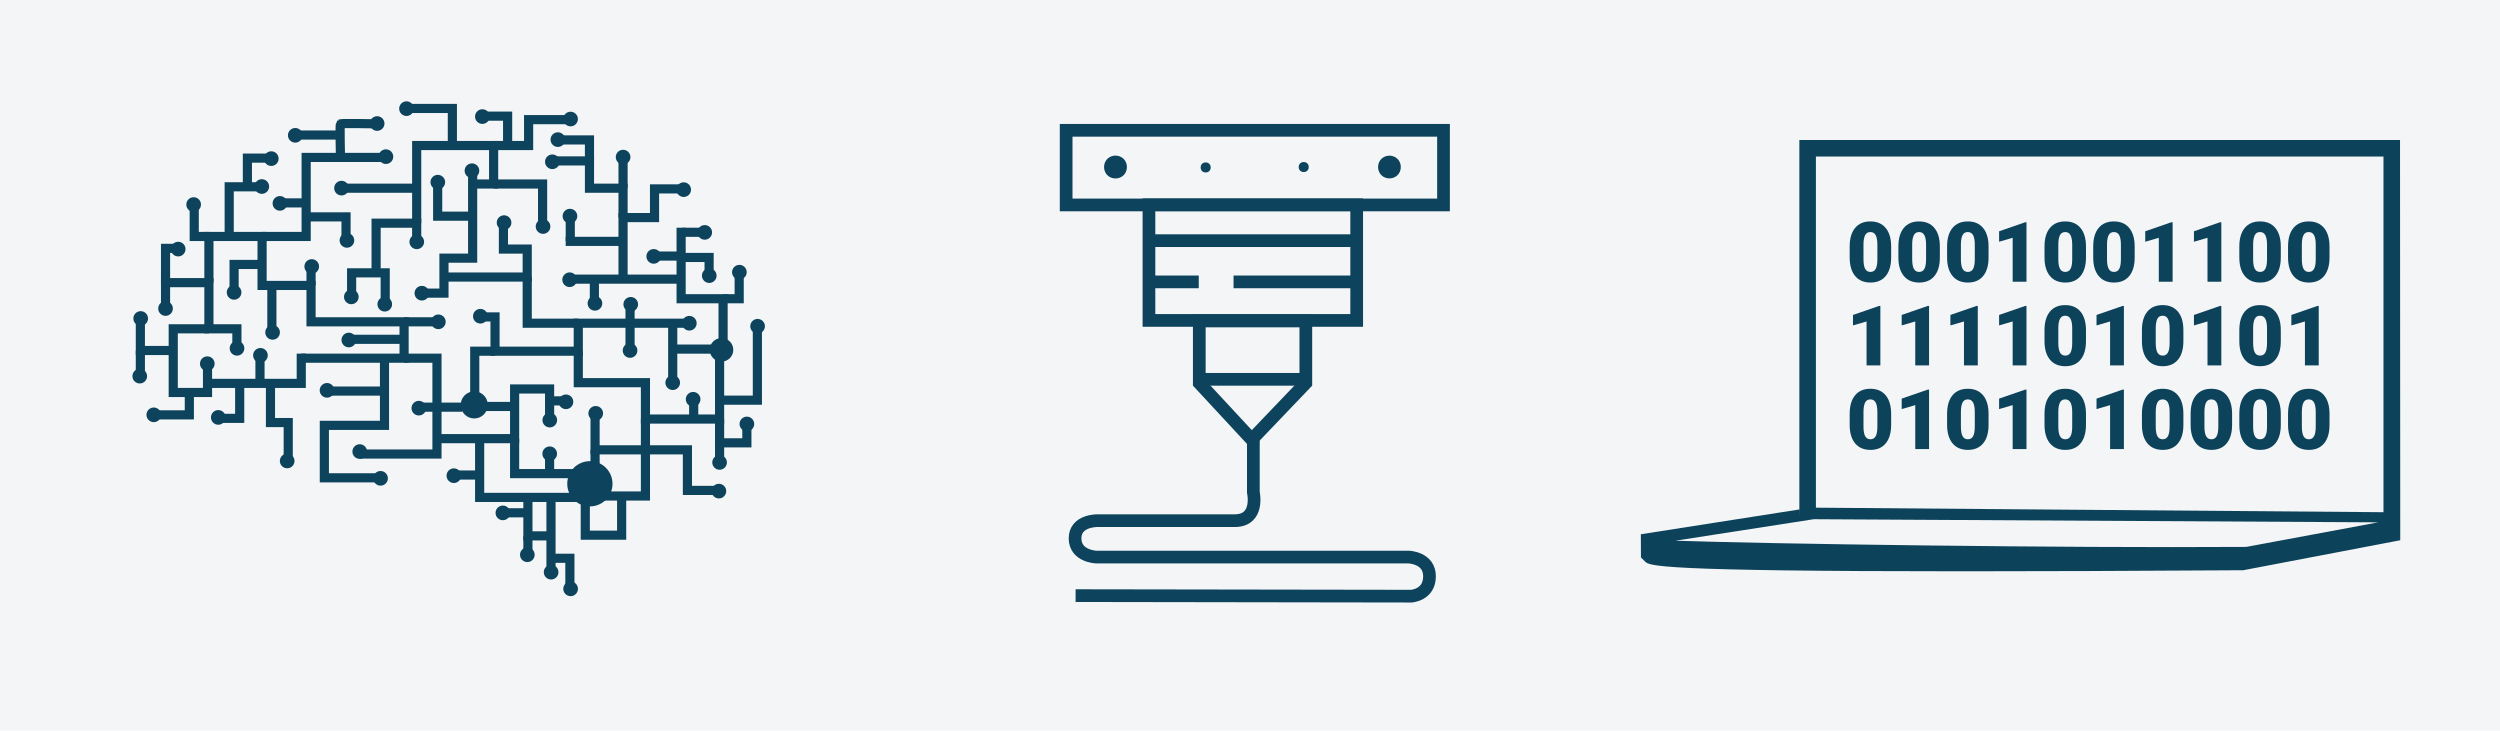 <?xml version="1.0" encoding="UTF-8"?>
<svg id="Ebene_2" data-name="Ebene 2" xmlns="http://www.w3.org/2000/svg" viewBox="0 0 1920 561.081">
  <defs>
    <style>
      .cls-1 {
        stroke-width: 9.909px;
      }

      .cls-1, .cls-2, .cls-3 {
        fill: none;
      }

      .cls-1, .cls-2, .cls-3, .cls-4 {
        stroke: #0d435c;
        stroke-miterlimit: 10;
      }

      .cls-2, .cls-4 {
        stroke-width: 9.755px;
      }

      .cls-3 {
        stroke-width: 7.026px;
      }

      .cls-5, .cls-4 {
        fill: #0d435c;
      }

      .cls-6 {
        fill: #f3f5f7;
      }

      .cls-7 {
        fill: #0d425b;
      }
    </style>
  </defs>
  <rect class="cls-6" x="-11.615" y="-9.918" width="1953.011" height="592.125"/>
  <rect class="cls-2" x="818.803" y="100.079" width="289.814" height="57.314"/>
  <circle class="cls-4" cx="856.695" cy="128.284" r="3.906"/>
  <circle class="cls-4" cx="1067.088" cy="128.284" r="3.855"/>
  <circle class="cls-5" cx="1001.26" cy="128.284" r="3.855"/>
  <circle class="cls-5" cx="925.958" cy="128.598" r="3.855"/>
  <rect class="cls-2" x="882.395" y="157.273" width="159.544" height="88.818"/>
  <line class="cls-2" x1="883.629" y1="184.823" x2="1039.06" y2="184.823"/>
  <line class="cls-2" x1="1038.649" y1="216.485" x2="947.364" y2="216.485"/>
  <line class="cls-2" x1="879.105" y1="216.485" x2="920.636" y2="216.485"/>
  <rect class="cls-2" x="921.047" y="246.502" width="81.828" height="44.82"/>
  <polyline class="cls-1" points="1004.179 292.747 961.329 337.567 919.752 292.747"/>
  <path class="cls-2" d="M962.578,331.209v46.876s4.934,21.793-14.392,21.793c-16.864,0-105.266,0-105.266,0,0,0-17.27-.411-17.27,13.569,0,13.981,16.448,14.392,16.448,14.392h239.727s16.037.411,16.037,14.803c0,14.392-13.981,15.214-13.981,15.214l-257.819-.411"/>
  <g>
    <polyline class="cls-3" points="189.994 141.314 189.994 121.435 208.798 121.435"/>
    <line class="cls-3" x1="260.913" y1="103.705" x2="225.453" y2="103.705"/>
    <line class="cls-3" x1="199.665" y1="292.822" x2="199.665" y2="272.943"/>
    <line class="cls-3" x1="221.356" y1="321.028" x2="221.356" y2="352.19"/>
    <polyline class="cls-3" points="127.134 236.947 127.134 217.068 160.445 217.068 160.445 252.527 181.935 252.527 181.935 268.108"/>
    <polyline class="cls-3" points="159.37 278.316 159.37 301.418 133.044 301.418 133.044 252.527 160.445 252.527"/>
    <polyline class="cls-3" points="160.982 294.434 186.233 294.434 231.363 294.434 231.363 271.579"/>
    <polyline class="cls-3" points="184.084 294.434 184.084 321.297 167.966 321.297"/>
    <polyline class="cls-3" points="207.724 294.971 207.724 324.52 222.23 324.52"/>
    <polyline class="cls-3" points="231.363 275.092 294.76 275.092 310.341 275.092 310.341 247.155 238.885 247.155 238.885 219.217 201.276 219.217 201.276 181.609 160.445 181.609 160.445 217.068"/>
    <polyline class="cls-3" points="295.297 275.092 295.297 326.67 249.093 326.67 249.093 366.964 294.223 366.964"/>
    <polyline class="cls-3" points="310.341 275.092 335.592 275.092 335.592 337.952 335.592 348.697 276.273 348.697"/>
    <polyline class="cls-3" points="335.592 336.878 395.228 336.878 395.228 298.732 422.091 298.732 422.091 321.297"/>
    <polyline class="cls-3" points="201.276 181.609 235.124 181.609 235.124 120.898 283.478 120.898 296.909 120.898"/>
    <polyline class="cls-3" points="176.025 179.997 176.025 143.463 199.665 143.463"/>
    <line class="cls-3" x1="238.885" y1="219.217" x2="238.885" y2="203.099"/>
    <polyline class="cls-3" points="234.05 166.565 265.748 166.565 265.748 184.832"/>
    <polyline class="cls-3" points="295.835 234.26 295.835 209.546 289.388 209.546 270.046 209.546 270.046 229.425"/>
    <polyline class="cls-3" points="288.85 209.546 288.85 171.401 320.012 171.401 320.012 188.056"/>
    <polyline class="cls-3" points="320.012 171.401 320.012 111.764 379.11 111.764 379.11 141.314 361.381 141.314"/>
    <polyline class="cls-3" points="362.993 133.792 362.993 198.264 340.965 198.264 340.965 225.127 326.459 225.127"/>
    <polyline class="cls-3" points="379.11 141.314 416.719 141.314 416.719 173.012"/>
    <polyline class="cls-3" points="386.632 169.252 386.632 191.279 404.899 191.279 404.899 212.77 342.039 212.77"/>
    <polyline class="cls-3" points="529.544 248.229 444.119 248.229 444.119 269.72 380.185 269.72 380.185 243.394 371.589 243.394"/>
    <polyline class="cls-3" points="555.333 264.347 555.333 229.425 523.097 229.425 523.097 174.872"/>
    <line class="cls-3" x1="523.097" y1="214.382" x2="437.672" y2="214.382"/>
    <polyline class="cls-3" points="478.504 213.844 478.504 167.102 502.681 167.102 502.681 145.075 525.246 145.075"/>
    <polyline class="cls-3" points="478.504 167.102 478.504 144.537 452.715 144.537 452.715 123.584 424.241 123.584"/>
    <line class="cls-3" x1="477.967" y1="185.369" x2="434.449" y2="185.369"/>
    <polyline class="cls-3" points="404.899 212.77 404.899 248.229 444.119 248.229"/>
    <polyline class="cls-3" points="444.119 269.72 444.119 293.897 495.697 293.897 495.697 321.834 552.646 321.834 552.646 272.406"/>
    <line class="cls-3" x1="516.65" y1="249.304" x2="516.65" y2="293.897"/>
    <polyline class="cls-3" points="457.014 315.924 457.014 345.474 527.932 345.474 527.932 376.635 553.721 376.635"/>
    <polyline class="cls-3" points="395.228 336.878 395.228 363.741 444.657 363.741"/>
    <line class="cls-3" x1="457.014" y1="345.474" x2="457.014" y2="362.129"/>
    <polyline class="cls-3" points="380.185 269.72 364.604 269.72 364.604 306.791"/>
    <polyline class="cls-3" points="368.365 336.878 368.365 382.008 444.119 382.008"/>
    <polyline class="cls-3" points="495.697 321.834 495.697 380.933 460.774 380.933"/>
    <line class="cls-3" x1="317.863" y1="144.537" x2="261.45" y2="144.537"/>
    <polyline class="cls-3" points="347.412 112.302 347.412 83.289 308.729 83.289"/>
    <polyline class="cls-3" points="379.11 111.764 405.974 111.764 405.974 91.886 437.135 91.886"/>
    <polyline class="cls-3" points="525.246 197.726 544.587 197.726 544.587 212.233"/>
    <line class="cls-3" x1="456.476" y1="215.456" x2="456.476" y2="233.186"/>
    <line class="cls-3" x1="517.187" y1="268.108" x2="547.274" y2="268.108"/>
    <line class="cls-3" x1="208.798" y1="219.217" x2="208.798" y2="254.676"/>
    <polyline class="cls-3" points="160.445 181.609 149.162 181.609 149.162 155.82"/>
    <polyline class="cls-3" points="145.401 302.493 145.401 318.611 117.463 318.611"/>
    <line class="cls-3" x1="293.148" y1="300.344" x2="253.928" y2="300.344"/>
    <line class="cls-3" x1="310.341" y1="247.155" x2="336.667" y2="247.155"/>
    <polyline class="cls-3" points="552.646 321.834 552.646 340.101 573.6 340.101 573.6 325.595"/>
    <polyline class="cls-3" points="554.258 307.328 581.659 307.328 581.659 249.304"/>
    <path class="cls-3" d="M261.45,119.286s-.537-23.64,0-24.177,27.938,0,27.938,0"/>
    <polyline class="cls-3" points="389.856 112.302 389.856 89.199 370.514 89.199"/>
    <polyline class="cls-3" points="452.715 123.584 452.715 107.466 428.539 107.466"/>
    <polyline class="cls-3" points="405.436 381.47 405.436 411.557 423.166 411.557 423.166 383.082 423.166 440.032"/>
    <polyline class="cls-3" points="477.43 382.545 477.43 411.02 449.492 411.02 449.492 383.082"/>
    <polyline class="cls-3" points="424.241 428.749 437.672 428.749 437.672 451.852"/>
    <line class="cls-3" x1="403.825" y1="393.827" x2="385.02" y2="393.827"/>
    <line class="cls-3" x1="422.091" y1="362.666" x2="422.091" y2="347.086"/>
    <polyline class="cls-3" points="127.134 217.068 127.134 190.742 137.342 190.742"/>
    <polyline class="cls-3" points="133.581 269.182 107.793 269.182 107.793 243.394"/>
    <polyline class="cls-3" points="360.844 166.028 336.129 166.028 336.129 138.628"/>
    <line class="cls-3" x1="437.964" y1="185.173" x2="437.964" y2="165.294"/>
    <line class="cls-3" x1="478.504" y1="144.537" x2="478.504" y2="119.823"/>
    <line class="cls-3" x1="552.646" y1="340.101" x2="552.646" y2="355.144"/>
    <line class="cls-3" x1="107.793" y1="269.182" x2="107.793" y2="290.136"/>
    <line class="cls-3" x1="234.587" y1="155.82" x2="212.559" y2="155.82"/>
    <line class="cls-3" x1="483.877" y1="237.484" x2="483.877" y2="267.033"/>
    <polyline class="cls-3" points="555.333 229.425 567.69 229.425 567.69 207.934"/>
    <line class="cls-3" x1="524.171" y1="178.385" x2="541.364" y2="178.385"/>
    <line class="cls-3" x1="523.097" y1="196.652" x2="503.755" y2="196.652"/>
    <line class="cls-3" x1="532.768" y1="319.685" x2="532.768" y2="305.179"/>
    <line class="cls-3" x1="354.934" y1="312.701" x2="320.549" y2="312.701"/>
    <line class="cls-3" x1="405.436" y1="411.557" x2="405.436" y2="427.675"/>
    <line class="cls-3" x1="423.166" y1="307.865" x2="434.986" y2="307.865"/>
    <line class="cls-3" x1="393.617" y1="312.163" x2="372.126" y2="312.163"/>
    <line class="cls-3" x1="367.291" y1="364.815" x2="349.561" y2="364.815"/>
    <polyline class="cls-3" points="199.127 203.099 179.786 203.099 179.786 224.59"/>
    <line class="cls-3" x1="271.121" y1="260.586" x2="310.878" y2="260.586"/>
    <circle class="cls-5" cx="208.346" cy="121.825" r="5.627"/>
    <circle class="cls-5" cx="201.071" cy="143.236" r="5.627"/>
    <circle class="cls-5" cx="148.725" cy="157.096" r="5.627"/>
    <circle class="cls-5" cx="136.851" cy="191.309" r="5.627"/>
    <circle class="cls-5" cx="108.051" cy="244.59" r="5.627"/>
    <circle class="cls-5" cx="107.327" cy="288.889" r="5.627"/>
    <circle class="cls-5" cx="118.104" cy="318.59" r="5.627"/>
    <circle class="cls-5" cx="159.2" cy="279.313" r="5.627"/>
    <circle class="cls-5" cx="182.023" cy="267.503" r="5.627"/>
    <circle class="cls-5" cx="200.017" cy="272.897" r="5.627"/>
    <circle class="cls-5" cx="209.348" cy="255.274" r="5.627"/>
    <circle class="cls-5" cx="167.635" cy="320.571" r="5.627"/>
    <circle class="cls-5" cx="220.553" cy="354.017" r="5.627"/>
    <circle class="cls-5" cx="239.41" cy="204.667" r="5.627"/>
    <circle class="cls-5" cx="214.977" cy="156.198" r="5.627"/>
    <circle class="cls-5" cx="226.761" cy="103.92" r="5.627"/>
    <circle class="cls-5" cx="289.652" cy="94.868" r="5.627"/>
    <circle class="cls-5" cx="296.382" cy="120.312" r="5.627"/>
    <circle class="cls-5" cx="262.287" cy="144.481" r="5.627"/>
    <circle class="cls-5" cx="320.079" cy="185.728" r="5.627"/>
    <circle class="cls-5" cx="269.817" cy="228" r="5.627"/>
    <circle class="cls-5" cx="295.499" cy="233.633" r="5.627"/>
    <circle class="cls-5" cx="266.438" cy="184.62" r="5.627"/>
    <circle class="cls-5" cx="336.241" cy="139.906" r="5.627"/>
    <circle class="cls-5" cx="312.194" cy="83.447" r="5.627"/>
    <circle class="cls-5" cx="370.46" cy="89.533" r="5.627"/>
    <circle class="cls-5" cx="438.199" cy="91.42" r="5.627"/>
    <circle class="cls-5" cx="424.203" cy="124.247" r="5.627"/>
    <circle class="cls-5" cx="428.438" cy="107.229" r="5.627"/>
    <circle class="cls-5" cx="478.548" cy="120.657" r="5.627"/>
    <circle class="cls-5" cx="525.076" cy="145.643" r="5.627"/>
    <circle class="cls-5" cx="387.123" cy="170.972" r="5.627"/>
    <circle class="cls-5" cx="417.063" cy="173.963" r="5.627"/>
    <circle class="cls-5" cx="437.718" cy="165.976" r="5.627"/>
    <circle class="cls-5" cx="437.483" cy="214.831" r="5.627"/>
    <circle class="cls-5" cx="456.907" cy="232.961" r="5.627"/>
    <circle class="cls-5" cx="541.246" cy="178.469" r="5.627"/>
    <circle class="cls-5" cx="502.058" cy="196.9" r="5.627"/>
    <circle class="cls-5" cx="544.709" cy="211.687" r="5.627"/>
    <circle class="cls-5" cx="567.843" cy="209.036" r="5.627"/>
    <circle class="cls-5" cx="581.831" cy="250.557" r="5.627"/>
    <circle class="cls-5" cx="554.115" cy="268.672" r="9.05"/>
    <circle class="cls-5" cx="484.414" cy="233.723" r="5.627"/>
    <circle class="cls-5" cx="483.877" cy="269.182" r="5.627"/>
    <circle class="cls-5" cx="516.65" cy="293.897" r="5.627"/>
    <circle class="cls-5" cx="573.6" cy="325.595" r="5.627"/>
    <circle class="cls-5" cx="552.646" cy="355.144" r="5.627"/>
    <circle class="cls-5" cx="552.109" cy="377.172" r="5.627"/>
    <circle class="cls-5" cx="364.225" cy="310.977" r="10.407"/>
    <circle class="cls-5" cx="368.902" cy="242.857" r="5.627"/>
    <circle class="cls-5" cx="336.667" cy="247.155" r="5.627"/>
    <circle class="cls-5" cx="323.989" cy="225.177" r="5.627"/>
    <circle class="cls-5" cx="251.154" cy="299.777" r="5.627"/>
    <circle class="cls-5" cx="321.659" cy="313.465" r="5.627"/>
    <circle class="cls-5" cx="292.261" cy="367.353" r="5.627"/>
    <circle class="cls-5" cx="276.273" cy="346.804" r="5.627"/>
    <circle class="cls-5" cx="348.577" cy="365.325" r="5.627"/>
    <circle class="cls-5" cx="434.65" cy="308.594" r="5.627"/>
    <circle class="cls-5" cx="422.23" cy="322.636" r="5.627"/>
    <circle class="cls-5" cx="532.321" cy="306.633" r="5.627"/>
    <circle class="cls-5" cx="529.41" cy="248.248" r="5.627"/>
    <circle class="cls-5" cx="457.517" cy="317.44" r="5.627"/>
    <circle class="cls-5" cx="453.029" cy="371.545" r="17.38"/>
    <circle class="cls-5" cx="422.182" cy="348.481" r="5.627"/>
    <circle class="cls-5" cx="386.212" cy="393.897" r="5.627"/>
    <circle class="cls-5" cx="404.994" cy="426.042" r="5.627"/>
    <circle class="cls-5" cx="423.258" cy="439.438" r="5.627"/>
    <circle class="cls-5" cx="438.232" cy="452.23" r="5.627"/>
    <circle class="cls-5" cx="179.778" cy="224.546" r="5.627"/>
    <circle class="cls-5" cx="267.897" cy="261.123" r="5.627"/>
    <circle class="cls-5" cx="362.455" cy="131.106" r="5.627"/>
    <circle class="cls-5" cx="127.134" cy="236.947" r="5.627"/>
  </g>
  <g>
    <path class="cls-7" d="M1452.403,197.699c0,6.171-1.391,10.93-4.163,14.277-2.772,3.347-6.673,5.02-11.714,5.02-5.083,0-9.016-1.684-11.798-5.052-2.782-3.368-4.173-8.116-4.173-14.246v-8.347c0-6.171,1.381-10.93,4.152-14.277,2.772-3.347,6.694-5.02,11.756-5.02s8.985,1.684,11.767,5.052,4.173,8.127,4.173,14.277v8.315ZM1441.828,188.003c0-3.284-.429-5.732-1.286-7.363-.858-1.611-2.217-2.427-4.079-2.427-1.82,0-3.148.753-3.975,2.259-.826,1.506-1.266,3.786-1.328,6.84v11.673c0,3.41.429,5.91,1.286,7.489s2.217,2.364,4.079,2.364c1.799,0,3.127-.774,3.985-2.301.858-1.548,1.297-3.954,1.318-7.238v-11.296Z"/>
    <path class="cls-7" d="M1489.805,197.699c0,6.171-1.391,10.93-4.163,14.277-2.772,3.347-6.673,5.02-11.714,5.02-5.083,0-9.016-1.684-11.798-5.052-2.782-3.368-4.173-8.116-4.173-14.246v-8.347c0-6.171,1.381-10.93,4.152-14.277,2.772-3.347,6.694-5.02,11.756-5.02s8.985,1.684,11.767,5.052,4.173,8.127,4.173,14.277v8.315ZM1479.231,188.003c0-3.284-.429-5.732-1.286-7.363-.858-1.611-2.217-2.427-4.079-2.427-1.82,0-3.148.753-3.975,2.259-.826,1.506-1.266,3.786-1.328,6.84v11.673c0,3.41.429,5.91,1.286,7.489s2.217,2.364,4.079,2.364c1.799,0,3.127-.774,3.985-2.301.858-1.548,1.297-3.954,1.318-7.238v-11.296Z"/>
    <path class="cls-7" d="M1527.218,197.699c0,6.171-1.391,10.93-4.163,14.277-2.772,3.347-6.673,5.02-11.714,5.02-5.083,0-9.016-1.684-11.798-5.052-2.782-3.368-4.173-8.116-4.173-14.246v-8.347c0-6.171,1.381-10.93,4.152-14.277,2.772-3.347,6.694-5.02,11.756-5.02s8.985,1.684,11.767,5.052,4.173,8.127,4.173,14.277v8.315ZM1516.644,188.003c0-3.284-.429-5.732-1.286-7.363-.858-1.611-2.217-2.427-4.079-2.427-1.82,0-3.148.753-3.975,2.259-.826,1.506-1.266,3.786-1.328,6.84v11.673c0,3.41.429,5.91,1.286,7.489s2.217,2.364,4.079,2.364c1.799,0,3.127-.774,3.985-2.301.858-1.548,1.297-3.954,1.318-7.238v-11.296Z"/>
    <path class="cls-7" d="M1556.337,216.369h-10.606v-33.763l-10.418,3.044v-8.033l20.051-6.935h.973v45.686Z"/>
    <path class="cls-7" d="M1602.034,197.699c0,6.171-1.391,10.93-4.163,14.277-2.772,3.347-6.673,5.02-11.714,5.02-5.083,0-9.016-1.684-11.798-5.052-2.782-3.368-4.173-8.116-4.173-14.246v-8.347c0-6.171,1.381-10.93,4.152-14.277,2.772-3.347,6.694-5.02,11.756-5.02s8.985,1.684,11.767,5.052c2.782,3.368,4.173,8.127,4.173,14.277v8.315ZM1591.46,188.003c0-3.284-.429-5.732-1.286-7.363-.858-1.611-2.217-2.427-4.079-2.427-1.82,0-3.148.753-3.975,2.259-.826,1.506-1.266,3.786-1.328,6.84v11.673c0,3.41.429,5.91,1.286,7.489s2.217,2.364,4.079,2.364c1.799,0,3.127-.774,3.985-2.301.858-1.548,1.297-3.954,1.318-7.238v-11.296Z"/>
    <path class="cls-7" d="M1639.437,197.699c0,6.171-1.391,10.93-4.163,14.277-2.772,3.347-6.673,5.02-11.714,5.02-5.083,0-9.016-1.684-11.798-5.052-2.782-3.368-4.173-8.116-4.173-14.246v-8.347c0-6.171,1.381-10.93,4.152-14.277,2.772-3.347,6.694-5.02,11.756-5.02s8.985,1.684,11.767,5.052c2.782,3.368,4.173,8.127,4.173,14.277v8.315ZM1628.862,188.003c0-3.284-.429-5.732-1.286-7.363-.858-1.611-2.217-2.427-4.079-2.427-1.82,0-3.148.753-3.975,2.259-.826,1.506-1.266,3.786-1.328,6.84v11.673c0,3.41.429,5.91,1.286,7.489s2.217,2.364,4.079,2.364c1.799,0,3.127-.774,3.985-2.301.858-1.548,1.297-3.954,1.318-7.238v-11.296Z"/>
    <path class="cls-7" d="M1668.566,216.369h-10.606v-33.763l-10.418,3.044v-8.033l20.051-6.935h.973v45.686Z"/>
    <path class="cls-7" d="M1705.969,216.369h-10.606v-33.763l-10.418,3.044v-8.033l20.051-6.935h.973v45.686Z"/>
    <path class="cls-7" d="M1751.655,197.699c0,6.171-1.391,10.93-4.163,14.277-2.772,3.347-6.673,5.02-11.714,5.02-5.083,0-9.016-1.684-11.798-5.052-2.782-3.368-4.173-8.116-4.173-14.246v-8.347c0-6.171,1.381-10.93,4.152-14.277,2.772-3.347,6.694-5.02,11.756-5.02s8.985,1.684,11.767,5.052,4.173,8.127,4.173,14.277v8.315ZM1741.081,188.003c0-3.284-.429-5.732-1.286-7.363-.858-1.611-2.217-2.427-4.079-2.427-1.82,0-3.148.753-3.975,2.259-.826,1.506-1.266,3.786-1.328,6.84v11.673c0,3.41.429,5.91,1.286,7.489s2.217,2.364,4.079,2.364c1.799,0,3.127-.774,3.985-2.301.858-1.548,1.297-3.954,1.318-7.238v-11.296Z"/>
    <path class="cls-7" d="M1789.068,197.699c0,6.171-1.391,10.93-4.163,14.277s-6.673,5.02-11.714,5.02c-5.083,0-9.016-1.684-11.798-5.052-2.782-3.368-4.173-8.116-4.173-14.246v-8.347c0-6.171,1.381-10.93,4.152-14.277,2.772-3.347,6.694-5.02,11.756-5.02s8.985,1.684,11.767,5.052c2.782,3.368,4.173,8.127,4.173,14.277v8.315ZM1778.494,188.003c0-3.284-.429-5.732-1.286-7.363-.858-1.611-2.217-2.427-4.079-2.427-1.82,0-3.148.753-3.975,2.259-.826,1.506-1.266,3.786-1.328,6.84v11.673c0,3.41.429,5.91,1.286,7.489s2.217,2.364,4.079,2.364c1.799,0,3.127-.774,3.985-2.301.858-1.548,1.297-3.954,1.318-7.238v-11.296Z"/>
    <path class="cls-7" d="M1444.119,280.631h-10.606v-33.763l-10.418,3.044v-8.033l20.051-6.935h.973v45.686Z"/>
    <path class="cls-7" d="M1481.521,280.631h-10.606v-33.763l-10.418,3.044v-8.033l20.051-6.935h.973v45.686Z"/>
    <path class="cls-7" d="M1518.935,280.631h-10.606v-33.763l-10.418,3.044v-8.033l20.051-6.935h.973v45.686Z"/>
    <path class="cls-7" d="M1556.337,280.631h-10.606v-33.763l-10.418,3.044v-8.033l20.051-6.935h.973v45.686Z"/>
    <path class="cls-7" d="M1602.034,261.961c0,6.171-1.391,10.93-4.163,14.277-2.772,3.347-6.673,5.02-11.714,5.02-5.083,0-9.016-1.684-11.798-5.052s-4.173-8.116-4.173-14.246v-8.347c0-6.171,1.381-10.93,4.152-14.277s6.694-5.02,11.756-5.02,8.985,1.684,11.767,5.052,4.173,8.127,4.173,14.277v8.315ZM1591.46,252.265c0-3.284-.429-5.732-1.286-7.363-.858-1.611-2.217-2.427-4.079-2.427-1.82,0-3.148.753-3.975,2.259-.826,1.506-1.266,3.786-1.328,6.84v11.673c0,3.41.429,5.91,1.286,7.489.858,1.579,2.217,2.364,4.079,2.364,1.799,0,3.127-.774,3.985-2.301.858-1.548,1.297-3.954,1.318-7.238v-11.296Z"/>
    <path class="cls-7" d="M1631.153,280.631h-10.606v-33.763l-10.418,3.044v-8.033l20.051-6.935h.973v45.686Z"/>
    <path class="cls-7" d="M1676.85,261.961c0,6.171-1.391,10.93-4.163,14.277s-6.673,5.02-11.714,5.02c-5.083,0-9.016-1.684-11.798-5.052-2.782-3.368-4.173-8.116-4.173-14.246v-8.347c0-6.171,1.381-10.93,4.152-14.277,2.772-3.347,6.694-5.02,11.756-5.02s8.985,1.684,11.767,5.052,4.173,8.127,4.173,14.277v8.315ZM1666.275,252.265c0-3.284-.429-5.732-1.286-7.363-.858-1.611-2.217-2.427-4.079-2.427-1.82,0-3.148.753-3.975,2.259-.826,1.506-1.266,3.786-1.328,6.84v11.673c0,3.41.429,5.91,1.286,7.489.858,1.579,2.217,2.364,4.079,2.364,1.799,0,3.127-.774,3.985-2.301.858-1.548,1.297-3.954,1.318-7.238v-11.296Z"/>
    <path class="cls-7" d="M1705.969,280.631h-10.606v-33.763l-10.418,3.044v-8.033l20.051-6.935h.973v45.686Z"/>
    <path class="cls-7" d="M1751.655,261.961c0,6.171-1.391,10.93-4.163,14.277s-6.673,5.02-11.714,5.02c-5.083,0-9.016-1.684-11.798-5.052s-4.173-8.116-4.173-14.246v-8.347c0-6.171,1.381-10.93,4.152-14.277,2.772-3.347,6.694-5.02,11.756-5.02s8.985,1.684,11.767,5.052,4.173,8.127,4.173,14.277v8.315ZM1741.081,252.265c0-3.284-.429-5.732-1.286-7.363-.858-1.611-2.217-2.427-4.079-2.427-1.82,0-3.148.753-3.975,2.259s-1.266,3.786-1.328,6.84v11.673c0,3.41.429,5.91,1.286,7.489.858,1.579,2.217,2.364,4.079,2.364,1.799,0,3.127-.774,3.985-2.301.858-1.548,1.297-3.954,1.318-7.238v-11.296Z"/>
    <path class="cls-7" d="M1780.784,280.631h-10.606v-33.763l-10.418,3.044v-8.033l20.051-6.935h.973v45.686Z"/>
    <path class="cls-7" d="M1452.403,326.223c0,6.171-1.391,10.93-4.163,14.277-2.772,3.347-6.673,5.02-11.714,5.02-5.083,0-9.016-1.684-11.798-5.052-2.782-3.368-4.173-8.116-4.173-14.246v-8.347c0-6.171,1.381-10.93,4.152-14.277,2.772-3.347,6.694-5.02,11.756-5.02s8.985,1.684,11.767,5.052c2.782,3.368,4.173,8.127,4.173,14.277v8.315ZM1441.828,316.528c0-3.284-.429-5.732-1.286-7.363-.858-1.611-2.217-2.427-4.079-2.427-1.82,0-3.148.753-3.975,2.259-.826,1.506-1.266,3.786-1.328,6.84v11.673c0,3.41.429,5.91,1.286,7.489s2.217,2.364,4.079,2.364c1.799,0,3.127-.774,3.985-2.301.858-1.548,1.297-3.954,1.318-7.238v-11.296Z"/>
    <path class="cls-7" d="M1481.521,344.893h-10.606v-33.763l-10.418,3.044v-8.033l20.051-6.935h.973v45.686Z"/>
    <path class="cls-7" d="M1527.218,326.223c0,6.171-1.391,10.93-4.163,14.277-2.772,3.347-6.673,5.02-11.714,5.02-5.083,0-9.016-1.684-11.798-5.052-2.782-3.368-4.173-8.116-4.173-14.246v-8.347c0-6.171,1.381-10.93,4.152-14.277,2.772-3.347,6.694-5.02,11.756-5.02s8.985,1.684,11.767,5.052c2.782,3.368,4.173,8.127,4.173,14.277v8.315ZM1516.644,316.528c0-3.284-.429-5.732-1.286-7.363-.858-1.611-2.217-2.427-4.079-2.427-1.82,0-3.148.753-3.975,2.259-.826,1.506-1.266,3.786-1.328,6.84v11.673c0,3.41.429,5.91,1.286,7.489s2.217,2.364,4.079,2.364c1.799,0,3.127-.774,3.985-2.301.858-1.548,1.297-3.954,1.318-7.238v-11.296Z"/>
    <path class="cls-7" d="M1556.337,344.893h-10.606v-33.763l-10.418,3.044v-8.033l20.051-6.935h.973v45.686Z"/>
    <path class="cls-7" d="M1602.034,326.223c0,6.171-1.391,10.93-4.163,14.277-2.772,3.347-6.673,5.02-11.714,5.02-5.083,0-9.016-1.684-11.798-5.052-2.782-3.368-4.173-8.116-4.173-14.246v-8.347c0-6.171,1.381-10.93,4.152-14.277,2.772-3.347,6.694-5.02,11.756-5.02s8.985,1.684,11.767,5.052c2.782,3.368,4.173,8.127,4.173,14.277v8.315ZM1591.46,316.528c0-3.284-.429-5.732-1.286-7.363-.858-1.611-2.217-2.427-4.079-2.427-1.82,0-3.148.753-3.975,2.259-.826,1.506-1.266,3.786-1.328,6.84v11.673c0,3.41.429,5.91,1.286,7.489s2.217,2.364,4.079,2.364c1.799,0,3.127-.774,3.985-2.301.858-1.548,1.297-3.954,1.318-7.238v-11.296Z"/>
    <path class="cls-7" d="M1631.153,344.893h-10.606v-33.763l-10.418,3.044v-8.033l20.051-6.935h.973v45.686Z"/>
    <path class="cls-7" d="M1676.85,326.223c0,6.171-1.391,10.93-4.163,14.277-2.772,3.347-6.673,5.02-11.714,5.02-5.083,0-9.016-1.684-11.798-5.052-2.782-3.368-4.173-8.116-4.173-14.246v-8.347c0-6.171,1.381-10.93,4.152-14.277,2.772-3.347,6.694-5.02,11.756-5.02s8.985,1.684,11.767,5.052c2.782,3.368,4.173,8.127,4.173,14.277v8.315ZM1666.275,316.528c0-3.284-.429-5.732-1.286-7.363-.858-1.611-2.217-2.427-4.079-2.427-1.82,0-3.148.753-3.975,2.259-.826,1.506-1.266,3.786-1.328,6.84v11.673c0,3.41.429,5.91,1.286,7.489s2.217,2.364,4.079,2.364c1.799,0,3.127-.774,3.985-2.301.858-1.548,1.297-3.954,1.318-7.238v-11.296Z"/>
    <path class="cls-7" d="M1714.252,326.223c0,6.171-1.391,10.93-4.163,14.277-2.772,3.347-6.673,5.02-11.714,5.02-5.083,0-9.016-1.684-11.798-5.052-2.782-3.368-4.173-8.116-4.173-14.246v-8.347c0-6.171,1.381-10.93,4.152-14.277,2.772-3.347,6.694-5.02,11.756-5.02s8.985,1.684,11.767,5.052c2.782,3.368,4.173,8.127,4.173,14.277v8.315ZM1703.678,316.528c0-3.284-.429-5.732-1.286-7.363-.858-1.611-2.217-2.427-4.079-2.427-1.82,0-3.148.753-3.975,2.259-.826,1.506-1.266,3.786-1.328,6.84v11.673c0,3.41.429,5.91,1.286,7.489s2.217,2.364,4.079,2.364c1.799,0,3.127-.774,3.985-2.301.858-1.548,1.297-3.954,1.318-7.238v-11.296Z"/>
    <path class="cls-7" d="M1751.655,326.223c0,6.171-1.391,10.93-4.163,14.277-2.772,3.347-6.673,5.02-11.714,5.02-5.083,0-9.016-1.684-11.798-5.052-2.782-3.368-4.173-8.116-4.173-14.246v-8.347c0-6.171,1.381-10.93,4.152-14.277s6.694-5.02,11.756-5.02,8.985,1.684,11.767,5.052c2.782,3.368,4.173,8.127,4.173,14.277v8.315ZM1741.081,316.528c0-3.284-.429-5.732-1.286-7.363-.858-1.611-2.217-2.427-4.079-2.427-1.82,0-3.148.753-3.975,2.259-.826,1.506-1.266,3.786-1.328,6.84v11.673c0,3.41.429,5.91,1.286,7.489.858,1.579,2.217,2.364,4.079,2.364,1.799,0,3.127-.774,3.985-2.301.858-1.548,1.297-3.954,1.318-7.238v-11.296Z"/>
    <path class="cls-7" d="M1789.068,326.223c0,6.171-1.391,10.93-4.163,14.277-2.772,3.347-6.673,5.02-11.714,5.02-5.083,0-9.016-1.684-11.798-5.052-2.782-3.368-4.173-8.116-4.173-14.246v-8.347c0-6.171,1.381-10.93,4.152-14.277,2.772-3.347,6.694-5.02,11.756-5.02s8.985,1.684,11.767,5.052c2.782,3.368,4.173,8.127,4.173,14.277v8.315ZM1778.494,316.528c0-3.284-.429-5.732-1.286-7.363-.858-1.611-2.217-2.427-4.079-2.427-1.82,0-3.148.753-3.975,2.259-.826,1.506-1.266,3.786-1.328,6.84v11.673c0,3.41.429,5.91,1.286,7.489.858,1.579,2.217,2.364,4.079,2.364,1.799,0,3.127-.774,3.985-2.301.858-1.548,1.297-3.954,1.318-7.238v-11.296Z"/>
  </g>
  <path class="cls-7" d="M1843.216,107.505h-461.306v288.998l-.076-5.228-121.663,19.034.073,17.788,3.159,3.138c3.295,3.274,7.531,7.52,244.079,7.52,57.129,0,127.845-.251,215.327-.816l120.575-23.021-.168-307.413ZM1394.617,120.213h435.891v273.166l-435.891-3.485V120.213ZM1725.164,420.015c-143.973.931-366.962-2.304-438.483-4.761l106.33-16.499,433.455,2.402-101.303,18.858Z"/>
</svg>